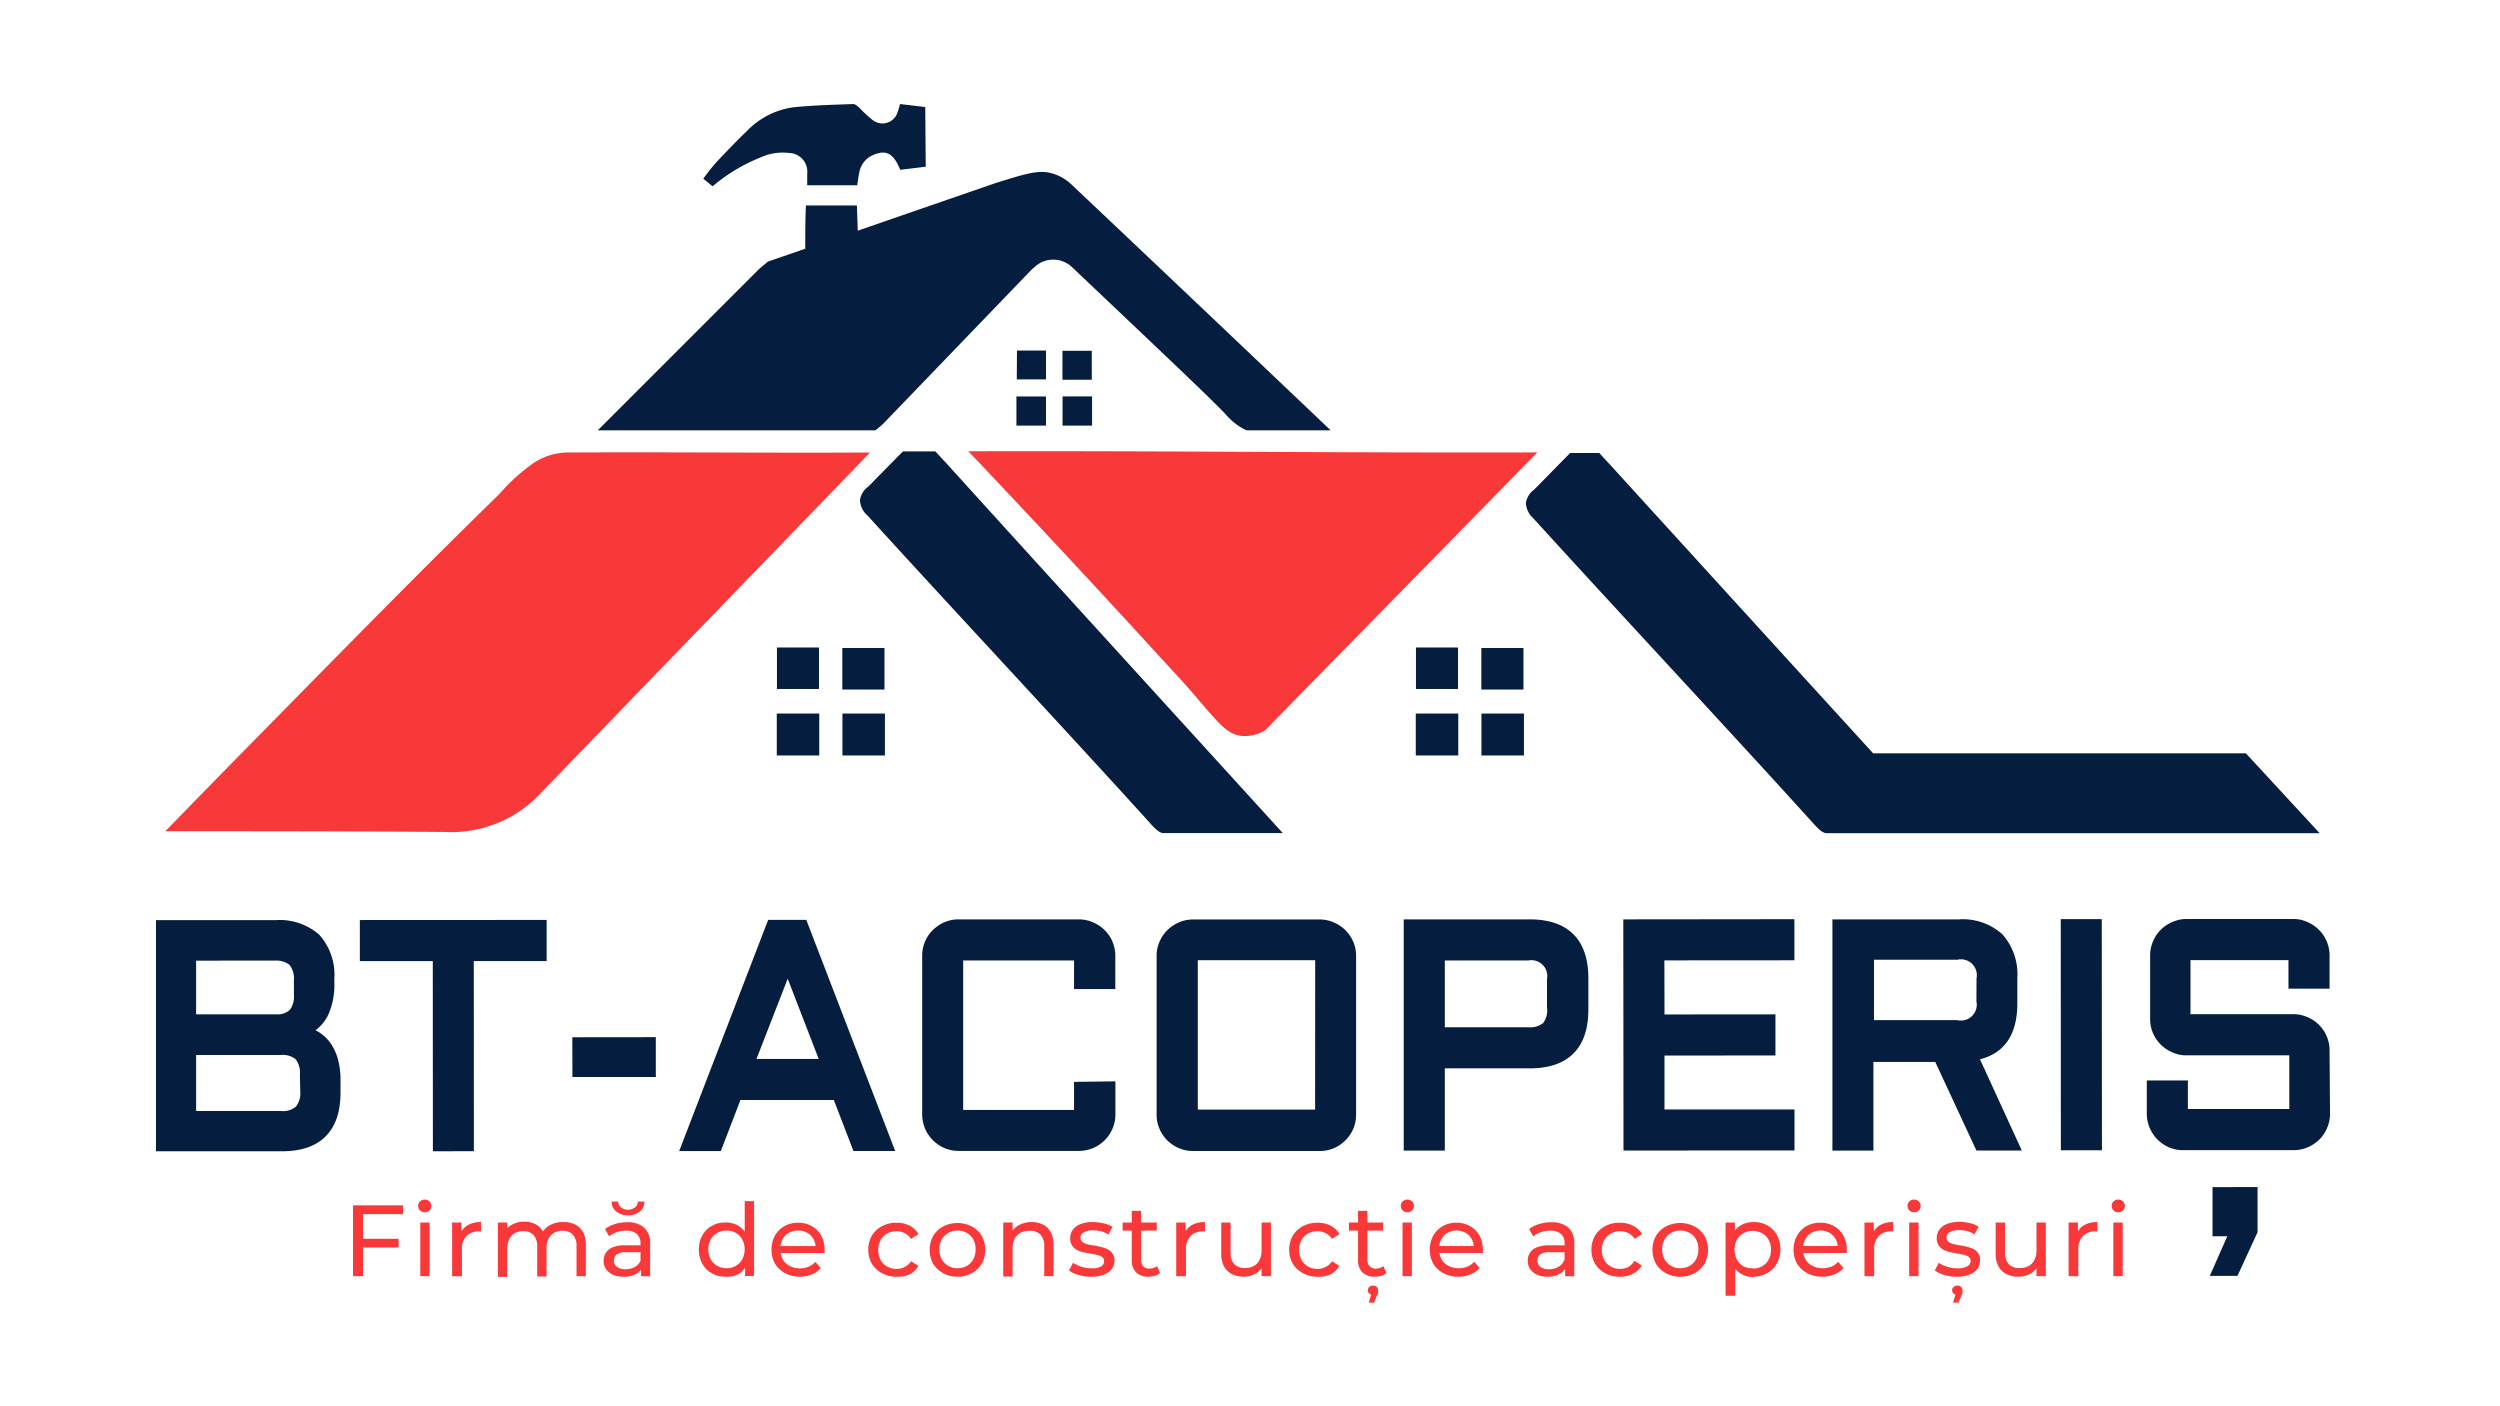 <svg xmlns="http://www.w3.org/2000/svg" id="Layer_1" data-name="Layer 1" viewBox="0 0 267.68 150.57"><defs><style>.cls-1{fill:#051d3e;}.cls-2{fill:#f83839;}</style></defs><polygon class="cls-1" points="241.72 127.1 241.72 131.94 239.57 136.61 236.61 136.61 238.48 132.37 236.9 132.37 236.9 127.11 241.72 127.1"></polygon><path class="cls-2" d="M38.88,136.64H37.8v-7.58h5.35V130H38.88Zm-.1-4h3.9v.93h-3.9Z"></path><path class="cls-2" d="M45.47,129.8a.7.7,0,0,1-.5-.2.65.65,0,0,1-.2-.47.66.66,0,0,1,.2-.49.7.7,0,0,1,.5-.2.75.75,0,0,1,.51.19.66.66,0,0,1,.2.48.68.68,0,0,1-.71.69ZM45,136.64V130.9h1v5.74Z"></path><path class="cls-2" d="M48.41,136.64V130.9h1v1.56l-.09-.39a1.74,1.74,0,0,1,.8-.91,2.76,2.76,0,0,1,1.38-.31v1h-.23a1.8,1.8,0,0,0-1.33.5,2,2,0,0,0-.48,1.44v2.86Z"></path><path class="cls-2" d="M60.38,130.85a2.64,2.64,0,0,1,1.22.27,1.93,1.93,0,0,1,.83.82,2.9,2.9,0,0,1,.3,1.4v3.3h-1v-3.18a1.79,1.79,0,0,0-.39-1.26,1.42,1.42,0,0,0-1.09-.42,1.88,1.88,0,0,0-.91.21,1.49,1.49,0,0,0-.6.64,2.21,2.21,0,0,0-.22,1.05v3h-1v-3.18a1.79,1.79,0,0,0-.39-1.26,1.42,1.42,0,0,0-1.1-.42,1.87,1.87,0,0,0-.9.21,1.49,1.49,0,0,0-.6.64,2.21,2.21,0,0,0-.22,1.05v3h-1V130.9h1v1.53L54,132a1.91,1.91,0,0,1,.83-.88,2.62,2.62,0,0,1,1.31-.31,2.47,2.47,0,0,1,1.42.4,2,2,0,0,1,.78,1.23l-.43-.17a2.18,2.18,0,0,1,.91-1.06A2.83,2.83,0,0,1,60.38,130.85Z"></path><path class="cls-2" d="M66.75,136.7a2.8,2.8,0,0,1-1.12-.21,1.79,1.79,0,0,1-.74-.6,1.57,1.57,0,0,1-.26-.88,1.7,1.7,0,0,1,.22-.84,1.61,1.61,0,0,1,.73-.61,3.38,3.38,0,0,1,1.36-.22h1.81v.74H67a1.57,1.57,0,0,0-1,.26.86.86,0,0,0-.27.63.82.82,0,0,0,.33.68,1.54,1.54,0,0,0,.94.25,2,2,0,0,0,1-.26,1.44,1.44,0,0,0,.63-.76l.21.72a1.57,1.57,0,0,1-.73.8A2.57,2.57,0,0,1,66.75,136.7Zm1.89-.06v-1.21l-.06-.23v-2.07a1.35,1.35,0,0,0-.38-1,1.65,1.65,0,0,0-1.16-.36,3.06,3.06,0,0,0-1,.16,2.39,2.39,0,0,0-.82.45l-.44-.78a3.17,3.17,0,0,1,1.07-.54,4.31,4.31,0,0,1,1.3-.19,2.63,2.63,0,0,1,1.82.57,2.22,2.22,0,0,1,.64,1.75v3.47Zm-1.4-6.51a1.93,1.93,0,0,1-1.23-.39,1.33,1.33,0,0,1-.52-1.08h.7a.79.79,0,0,0,.32.63,1.23,1.23,0,0,0,1.46,0,.76.76,0,0,0,.32-.63H69a1.36,1.36,0,0,1-.52,1.08A1.93,1.93,0,0,1,67.24,130.13Z"></path><path class="cls-2" d="M77.69,136.7a2.9,2.9,0,0,1-1.48-.37,2.62,2.62,0,0,1-1-1,3.08,3.08,0,0,1-.38-1.54,3,3,0,0,1,.38-1.53,2.62,2.62,0,0,1,1-1,2.9,2.9,0,0,1,1.48-.37,2.7,2.7,0,0,1,1.31.32,2.34,2.34,0,0,1,.94,1,4,4,0,0,1,0,3.24,2.3,2.3,0,0,1-.92,1A2.69,2.69,0,0,1,77.69,136.7Zm.09-.91a1.91,1.91,0,0,0,1-.25,1.79,1.79,0,0,0,.69-.7,2.2,2.2,0,0,0,.26-1.07,2.15,2.15,0,0,0-.26-1.07,1.76,1.76,0,0,0-.69-.69,1.91,1.91,0,0,0-1-.25,1.91,1.91,0,0,0-1.68.94,2.15,2.15,0,0,0-.26,1.07,2.2,2.2,0,0,0,.26,1.07,1.88,1.88,0,0,0,.7.7A1.86,1.86,0,0,0,77.78,135.79Zm2,.85v-1.55l.06-1.33-.1-1.33v-3.82h1v8Z"></path><path class="cls-2" d="M85.69,136.7a3.29,3.29,0,0,1-1.62-.38,2.77,2.77,0,0,1-1.08-1,3,3,0,0,1-.38-1.51,3,3,0,0,1,.37-1.52,2.68,2.68,0,0,1,1-1,2.93,2.93,0,0,1,1.48-.37,2.87,2.87,0,0,1,1.47.37,2.61,2.61,0,0,1,1,1,3.2,3.2,0,0,1,.36,1.55V134c0,.06,0,.11,0,.17H83.42v-.75h4.34l-.42.26a2,2,0,0,0-.23-1,1.77,1.77,0,0,0-.66-.67,1.88,1.88,0,0,0-1-.25,1.94,1.94,0,0,0-1,.25,1.73,1.73,0,0,0-.66.68,2,2,0,0,0-.24,1v.17a2,2,0,0,0,.27,1,1.76,1.76,0,0,0,.74.69,2.28,2.28,0,0,0,1.09.25,2.33,2.33,0,0,0,.93-.17,2.08,2.08,0,0,0,.73-.52l.57.67a2.43,2.43,0,0,1-1,.69A3.3,3.3,0,0,1,85.69,136.7Z"></path><path class="cls-2" d="M96,136.7a3.12,3.12,0,0,1-1.57-.38,2.81,2.81,0,0,1-1.07-1,2.9,2.9,0,0,1-.39-1.51,2.94,2.94,0,0,1,.39-1.52,2.79,2.79,0,0,1,1.07-1,3.22,3.22,0,0,1,1.57-.37,3,3,0,0,1,1.39.31,2.2,2.2,0,0,1,.95.91l-.79.51a1.77,1.77,0,0,0-.69-.62,1.85,1.85,0,0,0-.87-.2,2,2,0,0,0-1,.25,1.72,1.72,0,0,0-.7.69,2.33,2.33,0,0,0,0,2.14,1.75,1.75,0,0,0,.7.7,2,2,0,0,0,1,.25,1.85,1.85,0,0,0,.87-.2,1.77,1.77,0,0,0,.69-.62l.79.5a2.25,2.25,0,0,1-.95.91A2.88,2.88,0,0,1,96,136.7Z"></path><path class="cls-2" d="M102.52,136.7a3,3,0,0,1-1.54-.38,2.86,2.86,0,0,1-1.06-1,3.14,3.14,0,0,1,0-3,2.83,2.83,0,0,1,1.06-1,3.37,3.37,0,0,1,3.07,0,2.69,2.69,0,0,1,1.06,1,3.14,3.14,0,0,1,0,3,2.72,2.72,0,0,1-1.06,1A3,3,0,0,1,102.52,136.7Zm0-.91a1.92,1.92,0,0,0,1-.25,1.79,1.79,0,0,0,.69-.7,2.31,2.31,0,0,0,.25-1.07,2.25,2.25,0,0,0-.25-1.07,1.76,1.76,0,0,0-.69-.69,1.92,1.92,0,0,0-1-.25,1.91,1.91,0,0,0-1.68.94,2.15,2.15,0,0,0-.26,1.07,2.2,2.2,0,0,0,.26,1.07,1.88,1.88,0,0,0,.7.7A1.86,1.86,0,0,0,102.52,135.79Z"></path><path class="cls-2" d="M110.43,130.85a2.73,2.73,0,0,1,1.24.27,1.9,1.9,0,0,1,.84.82,2.9,2.9,0,0,1,.3,1.4v3.3h-1v-3.18a1.75,1.75,0,0,0-.4-1.26,1.51,1.51,0,0,0-1.14-.42,2.13,2.13,0,0,0-1,.21,1.55,1.55,0,0,0-.63.64,2.21,2.21,0,0,0-.22,1.05v3h-1V130.9h1v1.55l-.16-.41a2,2,0,0,1,.87-.88A2.81,2.81,0,0,1,110.43,130.85Z"></path><path class="cls-2" d="M116.82,136.7a4.66,4.66,0,0,1-1.36-.19,3.07,3.07,0,0,1-1-.48l.43-.82a3.5,3.5,0,0,0,.91.42,3.46,3.46,0,0,0,1.1.17,2,2,0,0,0,1-.2.66.66,0,0,0,.32-.58.5.5,0,0,0-.2-.42,1.33,1.33,0,0,0-.51-.22,6.38,6.38,0,0,0-.71-.14l-.78-.15a3.23,3.23,0,0,1-.72-.26,1.35,1.35,0,0,1-.51-.47,1.4,1.4,0,0,1-.2-.79,1.5,1.5,0,0,1,.29-.91,1.86,1.86,0,0,1,.83-.6,3.48,3.48,0,0,1,1.27-.21,4.92,4.92,0,0,1,1.14.13,2.69,2.69,0,0,1,1,.39l-.44.82a2.65,2.65,0,0,0-.81-.36,4.19,4.19,0,0,0-.85-.1,1.88,1.88,0,0,0-1,.23.64.64,0,0,0-.33.56.51.51,0,0,0,.2.45,1.4,1.4,0,0,0,.52.25c.21.05.45.1.71.14a7.2,7.2,0,0,1,.78.16,3.13,3.13,0,0,1,.71.25,1.39,1.39,0,0,1,.51.45,1.33,1.33,0,0,1,.21.78,1.4,1.4,0,0,1-.31.9,1.93,1.93,0,0,1-.85.59A3.73,3.73,0,0,1,116.82,136.7Z"></path><path class="cls-2" d="M120.2,131.76v-.86h3.66v.86Zm2.8,4.94a1.86,1.86,0,0,1-1.35-.46,1.81,1.81,0,0,1-.47-1.33v-5.26h1v5.21a1.05,1.05,0,0,0,.23.72.91.91,0,0,0,.67.25,1.24,1.24,0,0,0,.81-.27l.32.74a1.57,1.57,0,0,1-.57.31A2.59,2.59,0,0,1,123,136.7Z"></path><path class="cls-2" d="M125.94,136.64V130.9h1v1.56l-.1-.39a1.74,1.74,0,0,1,.8-.91,2.79,2.79,0,0,1,1.38-.31v1h-.23a1.76,1.76,0,0,0-1.32.5,2,2,0,0,0-.49,1.44v2.86Z"></path><path class="cls-2" d="M133.22,136.7a2.92,2.92,0,0,1-1.29-.27,1.94,1.94,0,0,1-.87-.83,2.9,2.9,0,0,1-.3-1.4v-3.3h1v3.18a1.76,1.76,0,0,0,.4,1.27,1.51,1.51,0,0,0,1.14.42,1.87,1.87,0,0,0,.94-.22,1.45,1.45,0,0,0,.62-.65,2.18,2.18,0,0,0,.22-1v-3h1v5.74h-1v-1.55l.16.41a2,2,0,0,1-.84.89A2.57,2.57,0,0,1,133.22,136.7Z"></path><path class="cls-2" d="M141.07,136.7a3.08,3.08,0,0,1-1.56-.38,2.77,2.77,0,0,1-1.08-1,2.9,2.9,0,0,1-.39-1.51,2.94,2.94,0,0,1,.39-1.52,2.75,2.75,0,0,1,1.08-1,3.18,3.18,0,0,1,1.56-.37,3,3,0,0,1,1.39.31,2.2,2.2,0,0,1,.95.91l-.79.51a1.77,1.77,0,0,0-.69-.62,1.85,1.85,0,0,0-.87-.2,2,2,0,0,0-1,.25,1.79,1.79,0,0,0-.7.69,2.33,2.33,0,0,0,0,2.14,1.81,1.81,0,0,0,.7.7,2,2,0,0,0,1,.25,1.85,1.85,0,0,0,.87-.2,1.77,1.77,0,0,0,.69-.62l.79.5a2.25,2.25,0,0,1-.95.91A2.88,2.88,0,0,1,141.07,136.7Z"></path><path class="cls-2" d="M144.43,131.76v-.86h3.66v.86Zm2.8,4.94a1.86,1.86,0,0,1-1.35-.46,1.81,1.81,0,0,1-.47-1.33v-5.26h1v5.21a1.05,1.05,0,0,0,.23.72.91.91,0,0,0,.67.25,1.24,1.24,0,0,0,.81-.27l.32.74a1.57,1.57,0,0,1-.57.31A2.59,2.59,0,0,1,147.23,136.7Zm-.67,2.78.35-1.23.1.39a.6.6,0,0,1-.41-.14.47.47,0,0,1-.14-.35.45.45,0,0,1,.15-.35.54.54,0,0,1,.4-.15.56.56,0,0,1,.41.15.52.52,0,0,1,.14.35,2.5,2.5,0,0,1,0,.25,1,1,0,0,1-.12.3l-.32.78Z"></path><path class="cls-2" d="M150.69,129.8a.69.69,0,0,1-.5-.2.61.61,0,0,1-.2-.47.63.63,0,0,1,.2-.49.69.69,0,0,1,.5-.2.72.72,0,0,1,.5.19.62.62,0,0,1,.2.48.67.67,0,0,1-.7.69Zm-.52,6.84V130.9h1v5.74Z"></path><path class="cls-2" d="M156.18,136.7a3.26,3.26,0,0,1-1.62-.38,2.64,2.64,0,0,1-1.08-1,2.9,2.9,0,0,1-.39-1.51,3,3,0,0,1,.38-1.52,2.68,2.68,0,0,1,1-1,2.87,2.87,0,0,1,1.47-.37,2.82,2.82,0,0,1,1.47.37,2.63,2.63,0,0,1,1,1,3.2,3.2,0,0,1,.36,1.55.76.76,0,0,1,0,.15c0,.06,0,.11,0,.17h-4.88v-.75h4.34l-.43.26a2,2,0,0,0-.22-1,1.77,1.77,0,0,0-.66-.67,2,2,0,0,0-1.93,0,1.73,1.73,0,0,0-.66.68,2,2,0,0,0-.24,1v.17a2,2,0,0,0,.27,1,1.71,1.71,0,0,0,.74.69,2.25,2.25,0,0,0,1.09.25,2.33,2.33,0,0,0,.93-.17,2.18,2.18,0,0,0,.73-.52l.57.67a2.43,2.43,0,0,1-1,.69A3.33,3.33,0,0,1,156.18,136.7Z"></path><path class="cls-2" d="M165.7,136.7a2.76,2.76,0,0,1-1.12-.21,1.79,1.79,0,0,1-.74-.6,1.57,1.57,0,0,1-.26-.88,1.49,1.49,0,0,1,.95-1.45,3.33,3.33,0,0,1,1.35-.22h1.82v.74h-1.77a1.57,1.57,0,0,0-1.05.26.86.86,0,0,0-.27.63.82.82,0,0,0,.33.68,1.53,1.53,0,0,0,.93.25,2,2,0,0,0,1-.26,1.44,1.44,0,0,0,.63-.76l.21.72a1.57,1.57,0,0,1-.73.8A2.59,2.59,0,0,1,165.7,136.7Zm1.88-.06v-1.21l-.05-.23v-2.07a1.35,1.35,0,0,0-.38-1,1.65,1.65,0,0,0-1.16-.36,3,3,0,0,0-1,.16,2.54,2.54,0,0,0-.83.45l-.43-.78a3.17,3.17,0,0,1,1.07-.54,4.31,4.31,0,0,1,1.3-.19,2.65,2.65,0,0,1,1.82.57,2.22,2.22,0,0,1,.64,1.75v3.47Z"></path><path class="cls-2" d="M173.43,136.7a3.12,3.12,0,0,1-1.57-.38,2.81,2.81,0,0,1-1.07-1,2.9,2.9,0,0,1-.39-1.51,2.94,2.94,0,0,1,.39-1.52,2.79,2.79,0,0,1,1.07-1,3.22,3.22,0,0,1,1.57-.37,3,3,0,0,1,1.39.31,2.2,2.2,0,0,1,1,.91l-.79.51a1.77,1.77,0,0,0-.69-.62,1.85,1.85,0,0,0-.87-.2,2,2,0,0,0-1,.25,1.79,1.79,0,0,0-.7.69,2.33,2.33,0,0,0,0,2.14,1.81,1.81,0,0,0,.7.7,2,2,0,0,0,1,.25,1.85,1.85,0,0,0,.87-.2A1.77,1.77,0,0,0,175,135l.79.5a2.25,2.25,0,0,1-1,.91A2.88,2.88,0,0,1,173.43,136.7Z"></path><path class="cls-2" d="M179.91,136.7a3,3,0,0,1-1.54-.38,2.86,2.86,0,0,1-1.06-1,3.14,3.14,0,0,1,0-3,2.83,2.83,0,0,1,1.06-1,3.37,3.37,0,0,1,3.07,0,2.69,2.69,0,0,1,1.06,1,3.14,3.14,0,0,1,0,3,2.72,2.72,0,0,1-1.06,1A3,3,0,0,1,179.91,136.7Zm0-.91a1.92,1.92,0,0,0,1-.25,1.79,1.79,0,0,0,.69-.7,2.31,2.31,0,0,0,.25-1.07,2.25,2.25,0,0,0-.25-1.07,1.76,1.76,0,0,0-.69-.69,1.92,1.92,0,0,0-1-.25,1.91,1.91,0,0,0-1.68.94,2.15,2.15,0,0,0-.26,1.07,2.2,2.2,0,0,0,.26,1.07,1.88,1.88,0,0,0,.7.7A1.86,1.86,0,0,0,179.91,135.79Z"></path><path class="cls-2" d="M184.76,138.74V130.9h1v1.55l-.07,1.33.11,1.33v3.63Zm3-2a2.59,2.59,0,0,1-1.3-.33,2.37,2.37,0,0,1-.95-1,3.41,3.41,0,0,1-.35-1.62,3.53,3.53,0,0,1,.34-1.62,2.32,2.32,0,0,1,.93-1,2.81,2.81,0,0,1,1.33-.32,2.92,2.92,0,0,1,1.49.37,2.59,2.59,0,0,1,1,1,3,3,0,0,1,.38,1.53,3.08,3.08,0,0,1-.38,1.54,2.59,2.59,0,0,1-1,1A2.92,2.92,0,0,1,187.8,136.7Zm-.09-.91a1.92,1.92,0,0,0,1-.25,1.75,1.75,0,0,0,.7-.7,2.2,2.2,0,0,0,.25-1.07,2.14,2.14,0,0,0-.25-1.07,1.72,1.72,0,0,0-.7-.69,2.07,2.07,0,0,0-2,0,1.76,1.76,0,0,0-.69.69,2.14,2.14,0,0,0-.25,1.07,2.2,2.2,0,0,0,.25,1.07,1.79,1.79,0,0,0,.69.7A1.93,1.93,0,0,0,187.71,135.79Z"></path><path class="cls-2" d="M195.13,136.7a3.23,3.23,0,0,1-1.62-.38,2.64,2.64,0,0,1-1.08-1,2.9,2.9,0,0,1-.39-1.51,3,3,0,0,1,.38-1.52,2.73,2.73,0,0,1,1-1,2.93,2.93,0,0,1,1.48-.37,2.82,2.82,0,0,1,1.47.37,2.54,2.54,0,0,1,1,1,3.09,3.09,0,0,1,.37,1.55.76.76,0,0,1,0,.15c0,.06,0,.11,0,.17h-4.89v-.75h4.34l-.42.26a2,2,0,0,0-.22-1,1.77,1.77,0,0,0-.66-.67,2,2,0,0,0-1.93,0,1.73,1.73,0,0,0-.66.68,2,2,0,0,0-.24,1v.17a2,2,0,0,0,.27,1,1.71,1.71,0,0,0,.74.69,2.25,2.25,0,0,0,1.09.25,2.33,2.33,0,0,0,.93-.17,2.18,2.18,0,0,0,.73-.52l.57.67a2.43,2.43,0,0,1-1,.69A3.37,3.37,0,0,1,195.13,136.7Z"></path><path class="cls-2" d="M199.63,136.64V130.9h1v1.56l-.1-.39a1.74,1.74,0,0,1,.8-.91,2.79,2.79,0,0,1,1.38-.31v1h-.23a1.76,1.76,0,0,0-1.32.5,2,2,0,0,0-.49,1.44v2.86Z"></path><path class="cls-2" d="M204.94,129.8a.69.69,0,0,1-.5-.2.65.65,0,0,1-.2-.47.66.66,0,0,1,.2-.49.69.69,0,0,1,.5-.2.76.76,0,0,1,.51.19.66.66,0,0,1,.2.48.68.68,0,0,1-.71.69Zm-.52,6.84V130.9h1v5.74Z"></path><path class="cls-2" d="M209.52,136.7a4.66,4.66,0,0,1-1.36-.19,3.17,3.17,0,0,1-1-.48l.43-.82a3.66,3.66,0,0,0,.91.42,3.48,3.48,0,0,0,1.11.17,2,2,0,0,0,1-.2A.66.66,0,0,0,211,135a.5.5,0,0,0-.2-.42,1.33,1.33,0,0,0-.51-.22,6,6,0,0,0-.71-.14l-.78-.15a3,3,0,0,1-.71-.26,1.31,1.31,0,0,1-.52-.47,1.4,1.4,0,0,1-.2-.79,1.44,1.44,0,0,1,.3-.91,1.83,1.83,0,0,1,.82-.6,3.54,3.54,0,0,1,1.28-.21,5,5,0,0,1,1.14.13,2.72,2.72,0,0,1,.94.39l-.44.82a2.65,2.65,0,0,0-.81-.36,4,4,0,0,0-.85-.1,1.82,1.82,0,0,0-1,.23.63.63,0,0,0-.34.56.54.54,0,0,0,.2.45,1.48,1.48,0,0,0,.52.25c.22.05.45.1.71.14a7.2,7.2,0,0,1,.78.16,3,3,0,0,1,.71.25A1.25,1.25,0,0,1,212,135a1.4,1.4,0,0,1-.3.9,2,2,0,0,1-.86.59A3.73,3.73,0,0,1,209.52,136.7Zm-.4,2.78.36-1.23.09.39a.57.57,0,0,1-.4-.14.44.44,0,0,1-.15-.35.45.45,0,0,1,.15-.35.57.57,0,0,1,.4-.15.54.54,0,0,1,.41.15.49.49,0,0,1,.15.35,1.21,1.21,0,0,1,0,.25,1.38,1.38,0,0,1-.11.3l-.33.78Z"></path><path class="cls-2" d="M216.14,136.7a2.92,2.92,0,0,1-1.29-.27,1.87,1.87,0,0,1-.86-.83,2.79,2.79,0,0,1-.31-1.4v-3.3h1v3.18a1.76,1.76,0,0,0,.4,1.27,1.51,1.51,0,0,0,1.14.42,1.93,1.93,0,0,0,1-.22,1.48,1.48,0,0,0,.61-.65,2.18,2.18,0,0,0,.22-1v-3h1v5.74h-1v-1.55l.17.41a2,2,0,0,1-.85.89A2.54,2.54,0,0,1,216.14,136.7Z"></path><path class="cls-2" d="M221.49,136.64V130.9h1v1.56l-.1-.39a1.74,1.74,0,0,1,.8-.91,2.8,2.8,0,0,1,1.39-.31v1h-.24a1.76,1.76,0,0,0-1.32.5,2,2,0,0,0-.49,1.44v2.86Z"></path><path class="cls-2" d="M226.8,129.8a.69.69,0,0,1-.5-.2.65.65,0,0,1-.2-.47.66.66,0,0,1,.2-.49.69.69,0,0,1,.5-.2.75.75,0,0,1,.51.19.66.66,0,0,1,.2.48.68.68,0,0,1-.71.69Zm-.52,6.84V130.9h1v5.74Z"></path><path class="cls-1" d="M36.23,113.6a6,6,0,0,0-.72-1.73,4.47,4.47,0,0,0-1.18-1.23,4.86,4.86,0,0,0-.54-.33,4.49,4.49,0,0,0,1.32-1.58,7.82,7.82,0,0,0,.69-3.5v-.43a6.45,6.45,0,0,0-1.59-4.69,6.39,6.39,0,0,0-4.67-1.59H16.7l0,24.75h13.5c4.1,0,6.26-2.17,6.26-6.27v-1.19A8.86,8.86,0,0,0,36.23,113.6Zm-6.8-10.75a2.36,2.36,0,0,1,1.58.47,2.41,2.41,0,0,1,.46,1.65v1.55a2.4,2.4,0,0,1-.42,1.59,1.9,1.9,0,0,1-1.38.5H21v-5.75Zm2.72,14a2.32,2.32,0,0,1-.46,1.63,2.08,2.08,0,0,1-1.57.48H21v-6h9.08a2.21,2.21,0,0,1,1.58.46,2.34,2.34,0,0,1,.45,1.63Z"></path><polygon class="cls-1" points="58.53 102.9 50.73 102.9 50.74 123.26 46.35 123.27 46.34 102.91 38.53 102.91 38.53 98.51 58.53 98.5 58.53 102.9"></polygon><polygon class="cls-1" points="70.22 111.05 70.22 115.32 61.29 115.32 61.28 111.06 70.22 111.05"></polygon><path class="cls-1" d="M86.33,98.49H82.25l-9.53,24.76h4.46l2.1-5.47h10l2.1,5.46h4.47ZM81,113.38l3.34-8.59,3.32,8.59Z"></path><path class="cls-1" d="M119.43,115.78v3.55a3.75,3.75,0,0,1-.31,1.51,3.9,3.9,0,0,1-2.07,2.08,3.93,3.93,0,0,1-1.52.31H102.64a3.91,3.91,0,0,1-1.51-.3,4,4,0,0,1-2.08-2.08,4,4,0,0,1-.31-1.51v-17a3.83,3.83,0,0,1,1.14-2.76,4.37,4.37,0,0,1,1.23-.83,3.76,3.76,0,0,1,1.52-.31h12.89a3.77,3.77,0,0,1,1.52.32,4.14,4.14,0,0,1,1.23.82,3.78,3.78,0,0,1,.84,1.24,3.88,3.88,0,0,1,.31,1.51v3.57H115v-3.06H103.13v16H115v-3Z"></path><path class="cls-1" d="M145.2,102.35a3.84,3.84,0,0,0-.3-1.51,4.12,4.12,0,0,0-.84-1.24,4,4,0,0,0-1.24-.83,3.73,3.73,0,0,0-1.52-.32H127.73a3.77,3.77,0,0,0-1.52.32,4.3,4.3,0,0,0-1.23.83,3.91,3.91,0,0,0-.83,1.24,3.68,3.68,0,0,0-.31,1.51v17a3.68,3.68,0,0,0,.31,1.51,3.91,3.91,0,0,0,.83,1.24,4,4,0,0,0,1.24.83,3.76,3.76,0,0,0,1.52.31h13.57a3.84,3.84,0,0,0,1.51-.3,4,4,0,0,0,2.08-2.08,3.92,3.92,0,0,0,.3-1.52Zm-4.39,16.46H128.25v-16h12.57Z"></path><path class="cls-1" d="M163.81,98.44H150.3v24.76h4.4v-8.81h9.11c4.1,0,6.26-2.17,6.26-6.28v-3.38C170.07,100.61,167.9,98.44,163.81,98.44Zm1.42,11.1a2.25,2.25,0,0,1-1.6.45H154.7v-7.15h8.94a1.7,1.7,0,0,1,2,2v3A2.3,2.3,0,0,1,165.23,109.54Z"></path><polygon class="cls-1" points="192.14 118.79 192.14 123.18 173.83 123.19 173.81 98.44 192.13 98.42 192.13 102.82 178.21 102.83 178.22 108.62 190.1 108.61 190.1 113.01 178.22 113.02 178.22 118.79 192.14 118.79"></polygon><path class="cls-1" d="M212,113.42c2.67-.68,4-2.7,4-6v-2.7a6.43,6.43,0,0,0-1.6-4.68,6.32,6.32,0,0,0-4.67-1.6H196.2l0,24.76h4.39v-9.5h6.62l4.41,9.49h4.86Zm-.38-6.19a1.7,1.7,0,0,1-2.05,2h-8.92v-6.47h8.93a1.7,1.7,0,0,1,2.05,2Z"></path><path class="cls-1" d="M249.48,119.25a3.68,3.68,0,0,1-.31,1.51,3.85,3.85,0,0,1-.83,1.25,4,4,0,0,1-1.24.83,3.76,3.76,0,0,1-1.52.31H233.72a3.85,3.85,0,0,1-1.51-.31A4.07,4.07,0,0,1,231,122a4,4,0,0,1-.83-1.24,3.93,3.93,0,0,1-.31-1.52v-3.55h4.4v3.05h10.86V113h-11a3.7,3.7,0,0,1-1.52-.32,4.09,4.09,0,0,1-1.24-.83,4,4,0,0,1-.84-1.24,3.84,3.84,0,0,1-.3-1.51V102.3a3.85,3.85,0,0,1,.31-1.51,3.8,3.8,0,0,1,.83-1.24,4,4,0,0,1,1.24-.83A3.73,3.73,0,0,1,234,98.4h11.53a3.48,3.48,0,0,1,1.52.32,3.87,3.87,0,0,1,1.23.83,3.74,3.74,0,0,1,.84,1.23,3.93,3.93,0,0,1,.31,1.52v3.56h-4.4v-3.06H234.54v5.79h11a3.71,3.71,0,0,1,1.51.31,3.85,3.85,0,0,1,2.38,3.59Z"></path><polygon class="cls-1" points="225.04 98.41 225.06 123.16 220.66 123.16 220.65 98.41 225.04 98.41"></polygon><path class="cls-1" d="M202.25,89.21h0Z"></path><path class="cls-2" d="M17.7,89c2.47-2.53,5.13-5.27,7.62-7.8,9.75-9.9,18.61-19,28.16-28.32a20.33,20.33,0,0,1,3.23-3,6.82,6.82,0,0,1,3.91-1.43c10.91-.06,21.63.06,32.54,0C81.45,60.56,69.55,72.85,57.83,85A13.11,13.11,0,0,1,47.6,89.08C37.39,89,27.91,89,17.7,89Z"></path><path class="cls-2" d="M164.61,48.44,135.45,78.2a4.21,4.21,0,0,1-2.47.6c-1.81-.18-2.75-1.73-5.93-5.34-.81-.92-1.65-1.81-2.48-2.71-3.11-3.4-9.14-10-18.44-19.85-.52-.55-1.37-1.46-2.46-2.58C124.06,48.26,144.22,48.5,164.61,48.44Z"></path><path class="cls-1" d="M137.35,89.2c-4.42,0-8.6,0-12.77,0-.52,0-1.09-.68-1.51-1.14-8.37-9.26-21.79-23.62-30.18-32.86a2.31,2.31,0,0,1-.81-1.64A2.13,2.13,0,0,1,93,52.08c1.22-1.26,2.45-2.5,3.68-3.75h3.47c.38.42.77.83,1.16,1.25C113.11,62.61,125.49,76.17,137.35,89.2Z"></path><path class="cls-1" d="M248.37,89.21h-48.2c-1.54,0-3.06,0-4.59,0-.51,0-1.08-.68-1.51-1.14-8.37-9.26-21.49-23.32-29.88-32.56a2.37,2.37,0,0,1-.81-1.64,2.13,2.13,0,0,1,.87-1.43l3.87-3.94h3.11l1.33,1.44c9.25,10.16,18.72,20.55,28,30.72l39.91,0Z"></path><path class="cls-1" d="M83.19,69.33h4.5v4.44h-4.5Z"></path><path class="cls-1" d="M90.19,73.83V69.38H94.7v4.45Z"></path><path class="cls-1" d="M87.72,76.4v4.49H83.17V76.4Z"></path><path class="cls-1" d="M94.75,76.4v4.49H90.2V76.4Z"></path><path class="cls-1" d="M151.61,69.33h4.5v4.44h-4.5Z"></path><path class="cls-1" d="M158.61,73.83V69.38h4.51v4.45Z"></path><path class="cls-1" d="M156.14,76.4v4.49h-4.55V76.4Z"></path><path class="cls-1" d="M163.17,76.4v4.49h-4.55V76.4Z"></path><path class="cls-1" d="M108.89,37.53H112v3.09h-3.13Z"></path><path class="cls-1" d="M113.76,40.66v-3.1h3.14v3.1Z"></path><path class="cls-1" d="M112,42.45v3.12h-3.17V42.45Z"></path><path class="cls-1" d="M116.93,42.44v3.13h-3.16V42.44Z"></path><path class="cls-1" d="M96.39,18.18l2.73-.33-.05-6.39-2.7-.32a7.8,7.8,0,0,1-.26.85,1.69,1.69,0,0,1-2.61.91,11.68,11.68,0,0,1-1.43-1.31c-.21-.19-.48-.45-.72-.45-2.12.08-4.24.13-6.34.34A8.5,8.5,0,0,0,80,14c-1.1,1.06-2.16,2.16-3.21,3.28-.52.56-1,1.19-1.49,1.85l1,.82a18.45,18.45,0,0,1,5.2-3.12,5.66,5.66,0,0,1,3-.45,2,2,0,0,1,1.93,2.21c0,.43,0,.87,0,1.25l5.35,0c.08-.46.13-1,.25-1.48a2.48,2.48,0,0,1,1.45-1.76C94.87,16,95.66,16.39,96.39,18.18Z"></path><path class="cls-1" d="M142.48,46.08h-9l-.24-.11a6.81,6.81,0,0,1-1.94-1.53c-.85-1-7.19-7-16.5-15.82a2.91,2.91,0,0,0-4.16.11l-.05,0L94.56,45.38a9.6,9.6,0,0,1-.84.7H64l17.3-17.3.92-.77,4-1.38c0-1.57,0-3.11.07-4.63l5.46,0,.09,2.7,14.67-5.07c2.94-.92,4.41-1.38,5.67-1.17a4.9,4.9,0,0,1,2.56,1.31C123.36,27.91,133.88,37.9,142.48,46.08Z"></path></svg>